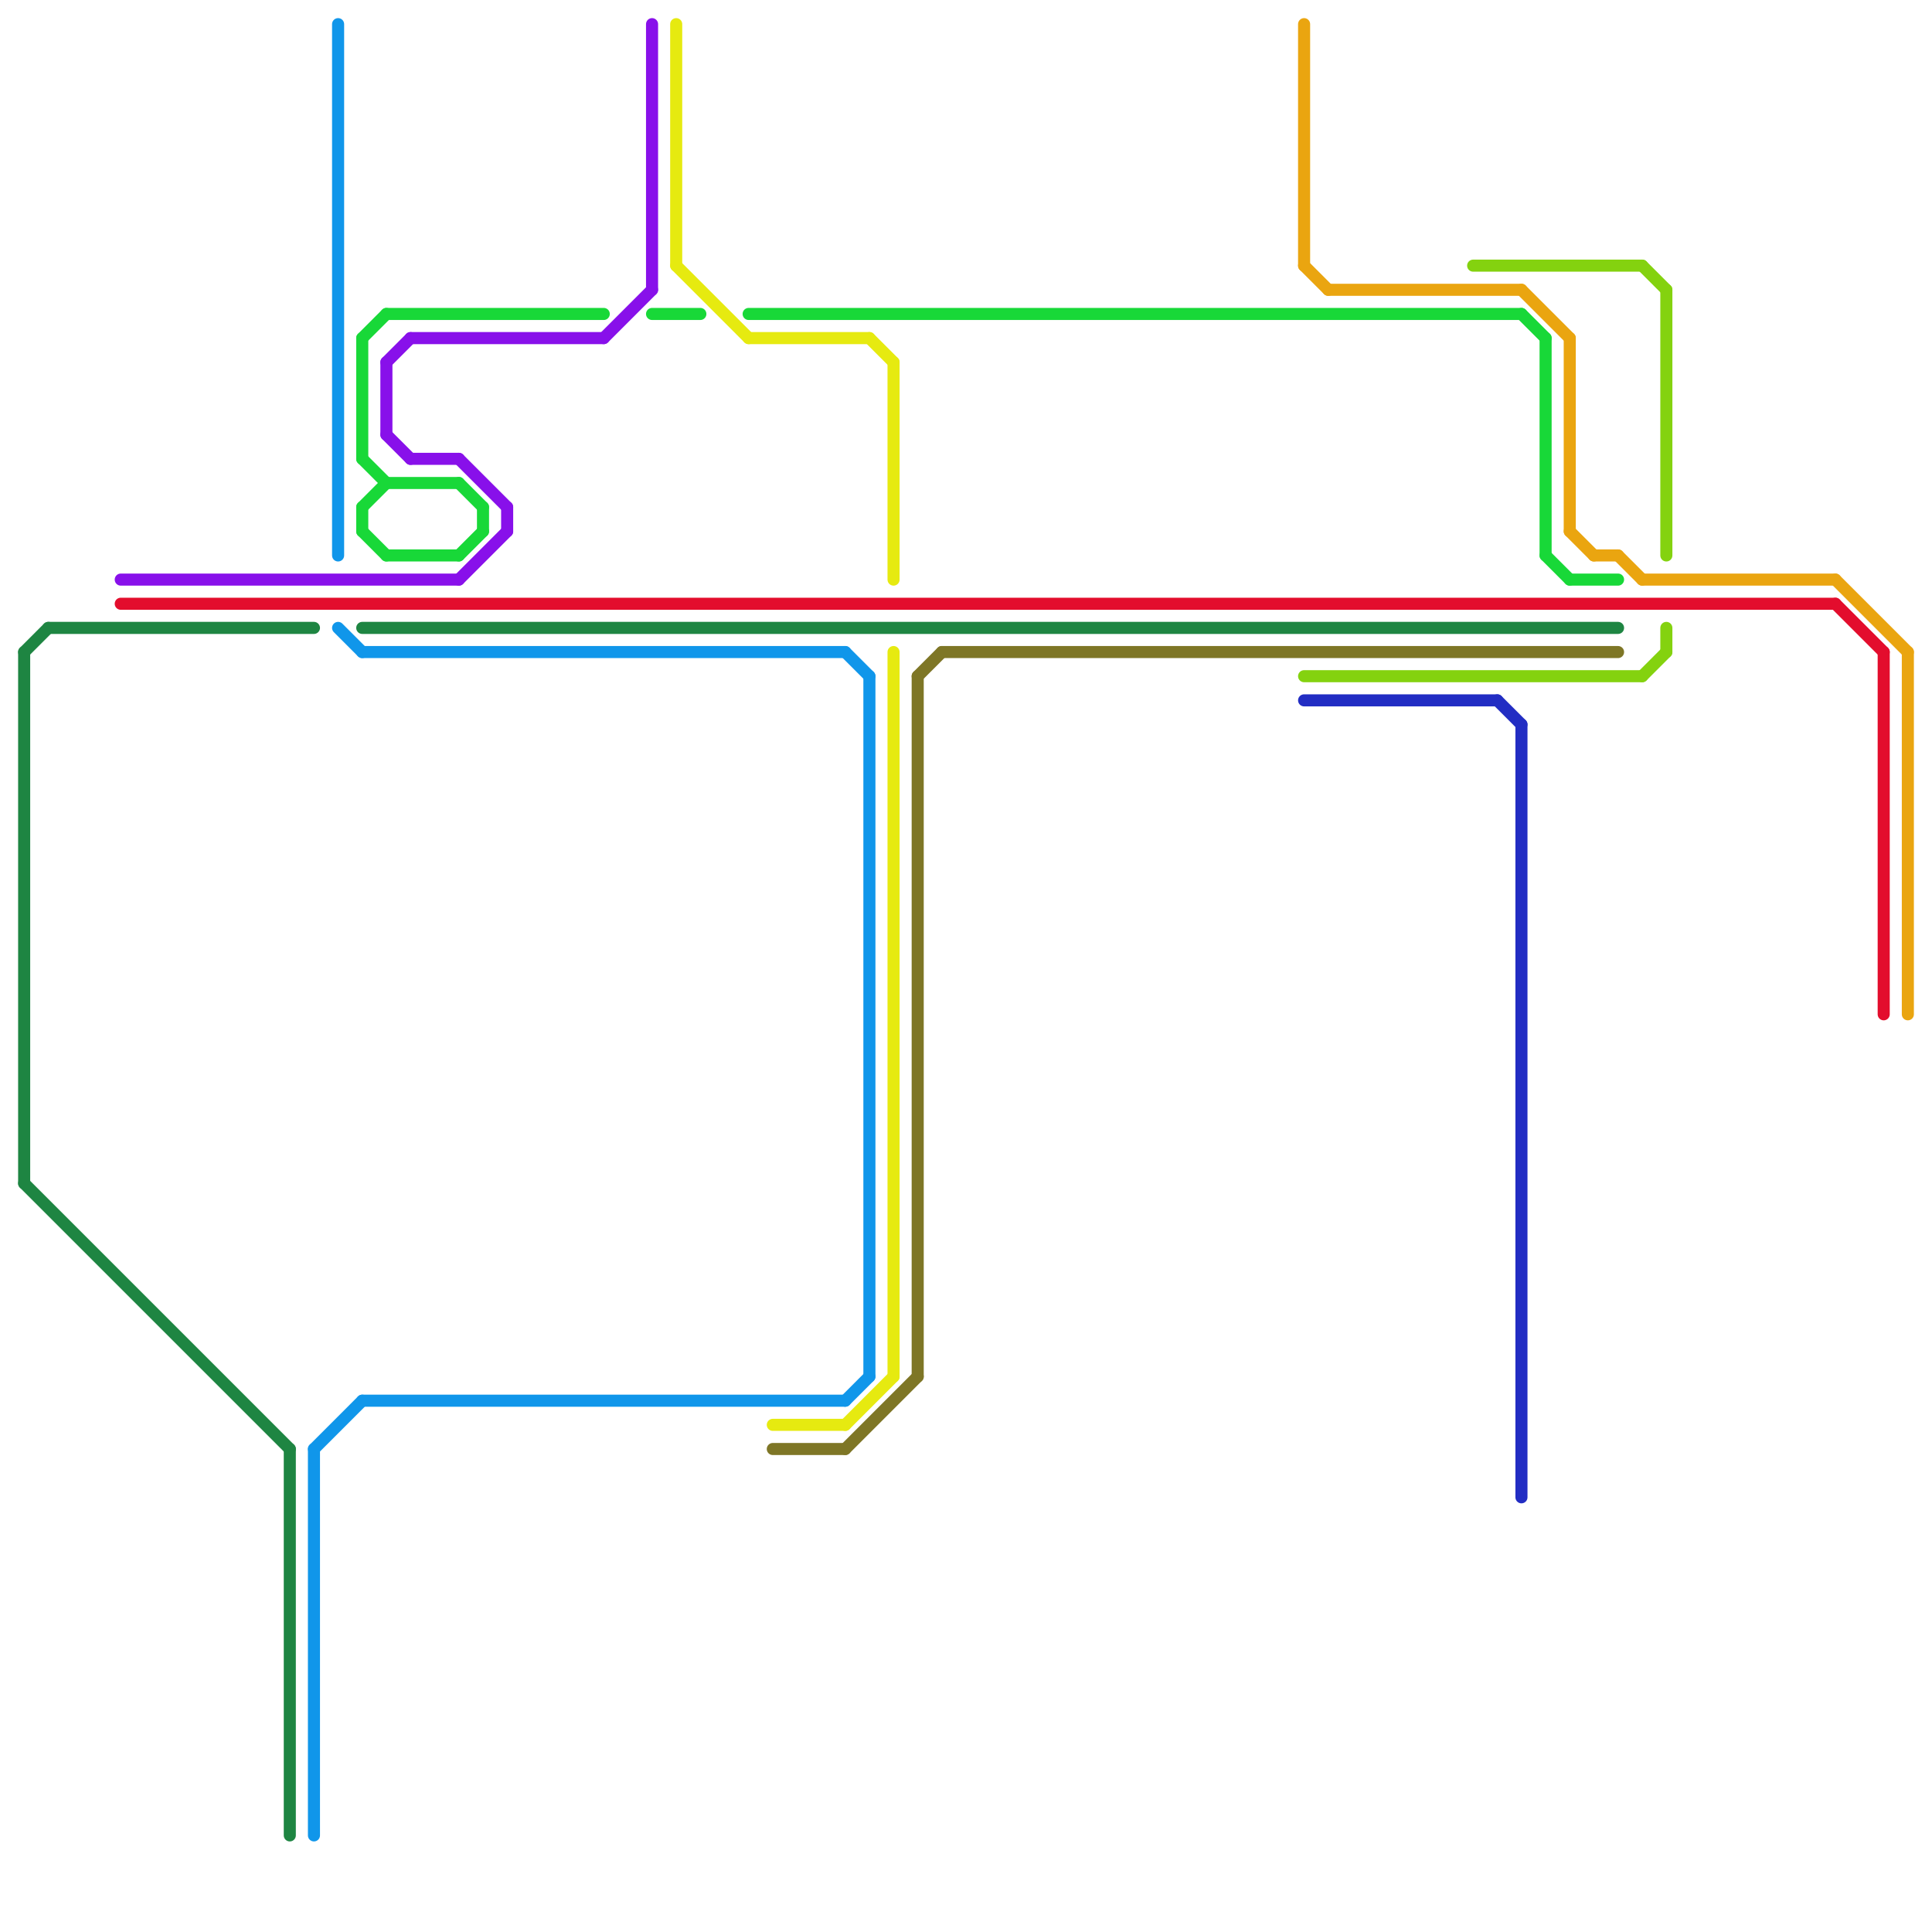 
<svg version="1.1" xmlns="http://www.w3.org/2000/svg" viewBox="0 0 80 80">
<style>text { font: 1px Helvetica; font-weight: 600; white-space: pre; dominant-baseline: central; } line { stroke-width: 0.5; fill: none; stroke-linecap: round; stroke-linejoin: round; } .c0 { stroke: #e30d2d } .c1 { stroke: #18d838 } .c2 { stroke: #e6ea10 } .c3 { stroke: #8810ea } .c4 { stroke: #1096ea } .c5 { stroke: #eaa510 } .c6 { stroke: #1e8542 } .c7 { stroke: #7e7626 } .c8 { stroke: #222dc3 } .c9 { stroke: #84d20f } .w3 { stroke-width: .5; }</style><defs><g id="csm-1e8542"><circle r="0.4" fill="#1e8542"/><circle r="0.2" fill="#fff"/></g><g id="csm-8810ea"><circle r="0.4" fill="#8810ea"/><circle r="0.2" fill="#fff"/></g><g id="csm-e30d2d"><circle r="0.4" fill="#e30d2d"/><circle r="0.2" fill="#fff"/></g><g id="csm-1096ea"><circle r="0.4" fill="#1096ea"/><circle r="0.2" fill="#fff"/></g><g id="csm-18d838"><circle r="0.4" fill="#18d838"/><circle r="0.2" fill="#fff"/></g><g id="csm-e6ea10"><circle r="0.4" fill="#e6ea10"/><circle r="0.2" fill="#fff"/></g><g id="csm-7e7626"><circle r="0.4" fill="#7e7626"/><circle r="0.2" fill="#fff"/></g><g id="csm-eaa510"><circle r="0.4" fill="#eaa510"/><circle r="0.2" fill="#fff"/></g><g id="csm-84d20f"><circle r="0.4" fill="#84d20f"/><circle r="0.2" fill="#fff"/></g><g id="csm-222dc3"><circle r="0.4" fill="#222dc3"/><circle r="0.2" fill="#fff"/></g><g id="cmd-8810ea"><circle r="0.5" fill="#8810ea"/><circle r="0.25" fill="#fff"/></g><g id="cmd-e30d2d"><circle r="0.5" fill="#e30d2d"/><circle r="0.25" fill="#fff"/></g><g id="cmd-1e8542"><circle r="0.5" fill="#1e8542"/><circle r="0.25" fill="#fff"/></g><g id="cmd-1096ea"><circle r="0.5" fill="#1096ea"/><circle r="0.25" fill="#fff"/></g><g id="cmd-e6ea10"><circle r="0.5" fill="#e6ea10"/><circle r="0.25" fill="#fff"/></g><g id="cmd-7e7626"><circle r="0.5" fill="#7e7626"/><circle r="0.25" fill="#fff"/></g><g id="cmd-eaa510"><circle r="0.5" fill="#eaa510"/><circle r="0.25" fill="#fff"/></g><g id="cmd-84d20f"><circle r="0.5" fill="#84d20f"/><circle r="0.25" fill="#fff"/></g><g id="cmd-222dc3"><circle r="0.5" fill="#222dc3"/><circle r="0.25" fill="#fff"/></g><g id="cmd-18d838"><circle r="0.5" fill="#18d838"/><circle r="0.25" fill="#fff"/></g></defs><line class="c0 " x1="5" y1="25" x2="76" y2="25"/><line class="c0 " x1="76" y1="25" x2="78" y2="27"/><line class="c0 " x1="78" y1="27" x2="78" y2="42"/><line class="c1 " x1="27" y1="13" x2="29" y2="13"/><line class="c1 " x1="15" y1="14" x2="16" y2="13"/><line class="c1 " x1="15" y1="21" x2="16" y2="20"/><line class="c1 " x1="15" y1="14" x2="15" y2="19"/><line class="c1 " x1="64" y1="23" x2="65" y2="24"/><line class="c1 " x1="15" y1="21" x2="15" y2="22"/><line class="c1 " x1="31" y1="13" x2="63" y2="13"/><line class="c1 " x1="65" y1="24" x2="67" y2="24"/><line class="c1 " x1="20" y1="21" x2="20" y2="22"/><line class="c1 " x1="19" y1="23" x2="20" y2="22"/><line class="c1 " x1="15" y1="19" x2="16" y2="20"/><line class="c1 " x1="16" y1="20" x2="19" y2="20"/><line class="c1 " x1="15" y1="22" x2="16" y2="23"/><line class="c1 " x1="19" y1="20" x2="20" y2="21"/><line class="c1 " x1="16" y1="23" x2="19" y2="23"/><line class="c1 " x1="16" y1="13" x2="25" y2="13"/><line class="c1 " x1="64" y1="14" x2="64" y2="23"/><line class="c1 " x1="63" y1="13" x2="64" y2="14"/><line class="c2 " x1="28" y1="11" x2="31" y2="14"/><line class="c2 " x1="32" y1="59" x2="35" y2="59"/><line class="c2 " x1="37" y1="27" x2="37" y2="57"/><line class="c2 " x1="35" y1="59" x2="37" y2="57"/><line class="c2 " x1="31" y1="14" x2="36" y2="14"/><line class="c2 " x1="37" y1="15" x2="37" y2="24"/><line class="c2 " x1="36" y1="14" x2="37" y2="15"/><line class="c2 " x1="28" y1="1" x2="28" y2="11"/><line class="c3 " x1="19" y1="19" x2="21" y2="21"/><line class="c3 " x1="17" y1="19" x2="19" y2="19"/><line class="c3 " x1="25" y1="14" x2="27" y2="12"/><line class="c3 " x1="16" y1="18" x2="17" y2="19"/><line class="c3 " x1="16" y1="15" x2="17" y2="14"/><line class="c3 " x1="21" y1="21" x2="21" y2="22"/><line class="c3 " x1="16" y1="15" x2="16" y2="18"/><line class="c3 " x1="17" y1="14" x2="25" y2="14"/><line class="c3 " x1="19" y1="24" x2="21" y2="22"/><line class="c3 " x1="27" y1="1" x2="27" y2="12"/><line class="c3 " x1="5" y1="24" x2="19" y2="24"/><line class="c4 " x1="15" y1="58" x2="35" y2="58"/><line class="c4 " x1="14" y1="1" x2="14" y2="23"/><line class="c4 " x1="36" y1="28" x2="36" y2="57"/><line class="c4 " x1="13" y1="60" x2="15" y2="58"/><line class="c4 " x1="13" y1="60" x2="13" y2="76"/><line class="c4 " x1="14" y1="26" x2="15" y2="27"/><line class="c4 " x1="35" y1="27" x2="36" y2="28"/><line class="c4 " x1="35" y1="58" x2="36" y2="57"/><line class="c4 " x1="15" y1="27" x2="35" y2="27"/><line class="c5 " x1="65" y1="22" x2="66" y2="23"/><line class="c5 " x1="54" y1="1" x2="54" y2="11"/><line class="c5 " x1="79" y1="27" x2="79" y2="42"/><line class="c5 " x1="66" y1="23" x2="67" y2="23"/><line class="c5 " x1="65" y1="14" x2="65" y2="22"/><line class="c5 " x1="55" y1="12" x2="63" y2="12"/><line class="c5 " x1="67" y1="23" x2="68" y2="24"/><line class="c5 " x1="68" y1="24" x2="76" y2="24"/><line class="c5 " x1="76" y1="24" x2="79" y2="27"/><line class="c5 " x1="63" y1="12" x2="65" y2="14"/><line class="c5 " x1="54" y1="11" x2="55" y2="12"/><line class="c6 " x1="1" y1="27" x2="2" y2="26"/><line class="c6 " x1="2" y1="26" x2="13" y2="26"/><line class="c6 " x1="1" y1="49" x2="12" y2="60"/><line class="c6 " x1="12" y1="60" x2="12" y2="76"/><line class="c6 " x1="15" y1="26" x2="67" y2="26"/><line class="c6 " x1="1" y1="27" x2="1" y2="49"/><line class="c7 " x1="38" y1="28" x2="38" y2="57"/><line class="c7 " x1="38" y1="28" x2="39" y2="27"/><line class="c7 " x1="35" y1="60" x2="38" y2="57"/><line class="c7 " x1="39" y1="27" x2="67" y2="27"/><line class="c7 " x1="32" y1="60" x2="35" y2="60"/><line class="c8 " x1="54" y1="29" x2="62" y2="29"/><line class="c8 " x1="63" y1="30" x2="63" y2="62"/><line class="c8 " x1="62" y1="29" x2="63" y2="30"/><line class="c9 " x1="69" y1="26" x2="69" y2="27"/><line class="c9 " x1="68" y1="11" x2="69" y2="12"/><line class="c9 " x1="54" y1="28" x2="68" y2="28"/><line class="c9 " x1="68" y1="28" x2="69" y2="27"/><line class="c9 " x1="61" y1="11" x2="68" y2="11"/><line class="c9 " x1="69" y1="12" x2="69" y2="23"/>
</svg>

